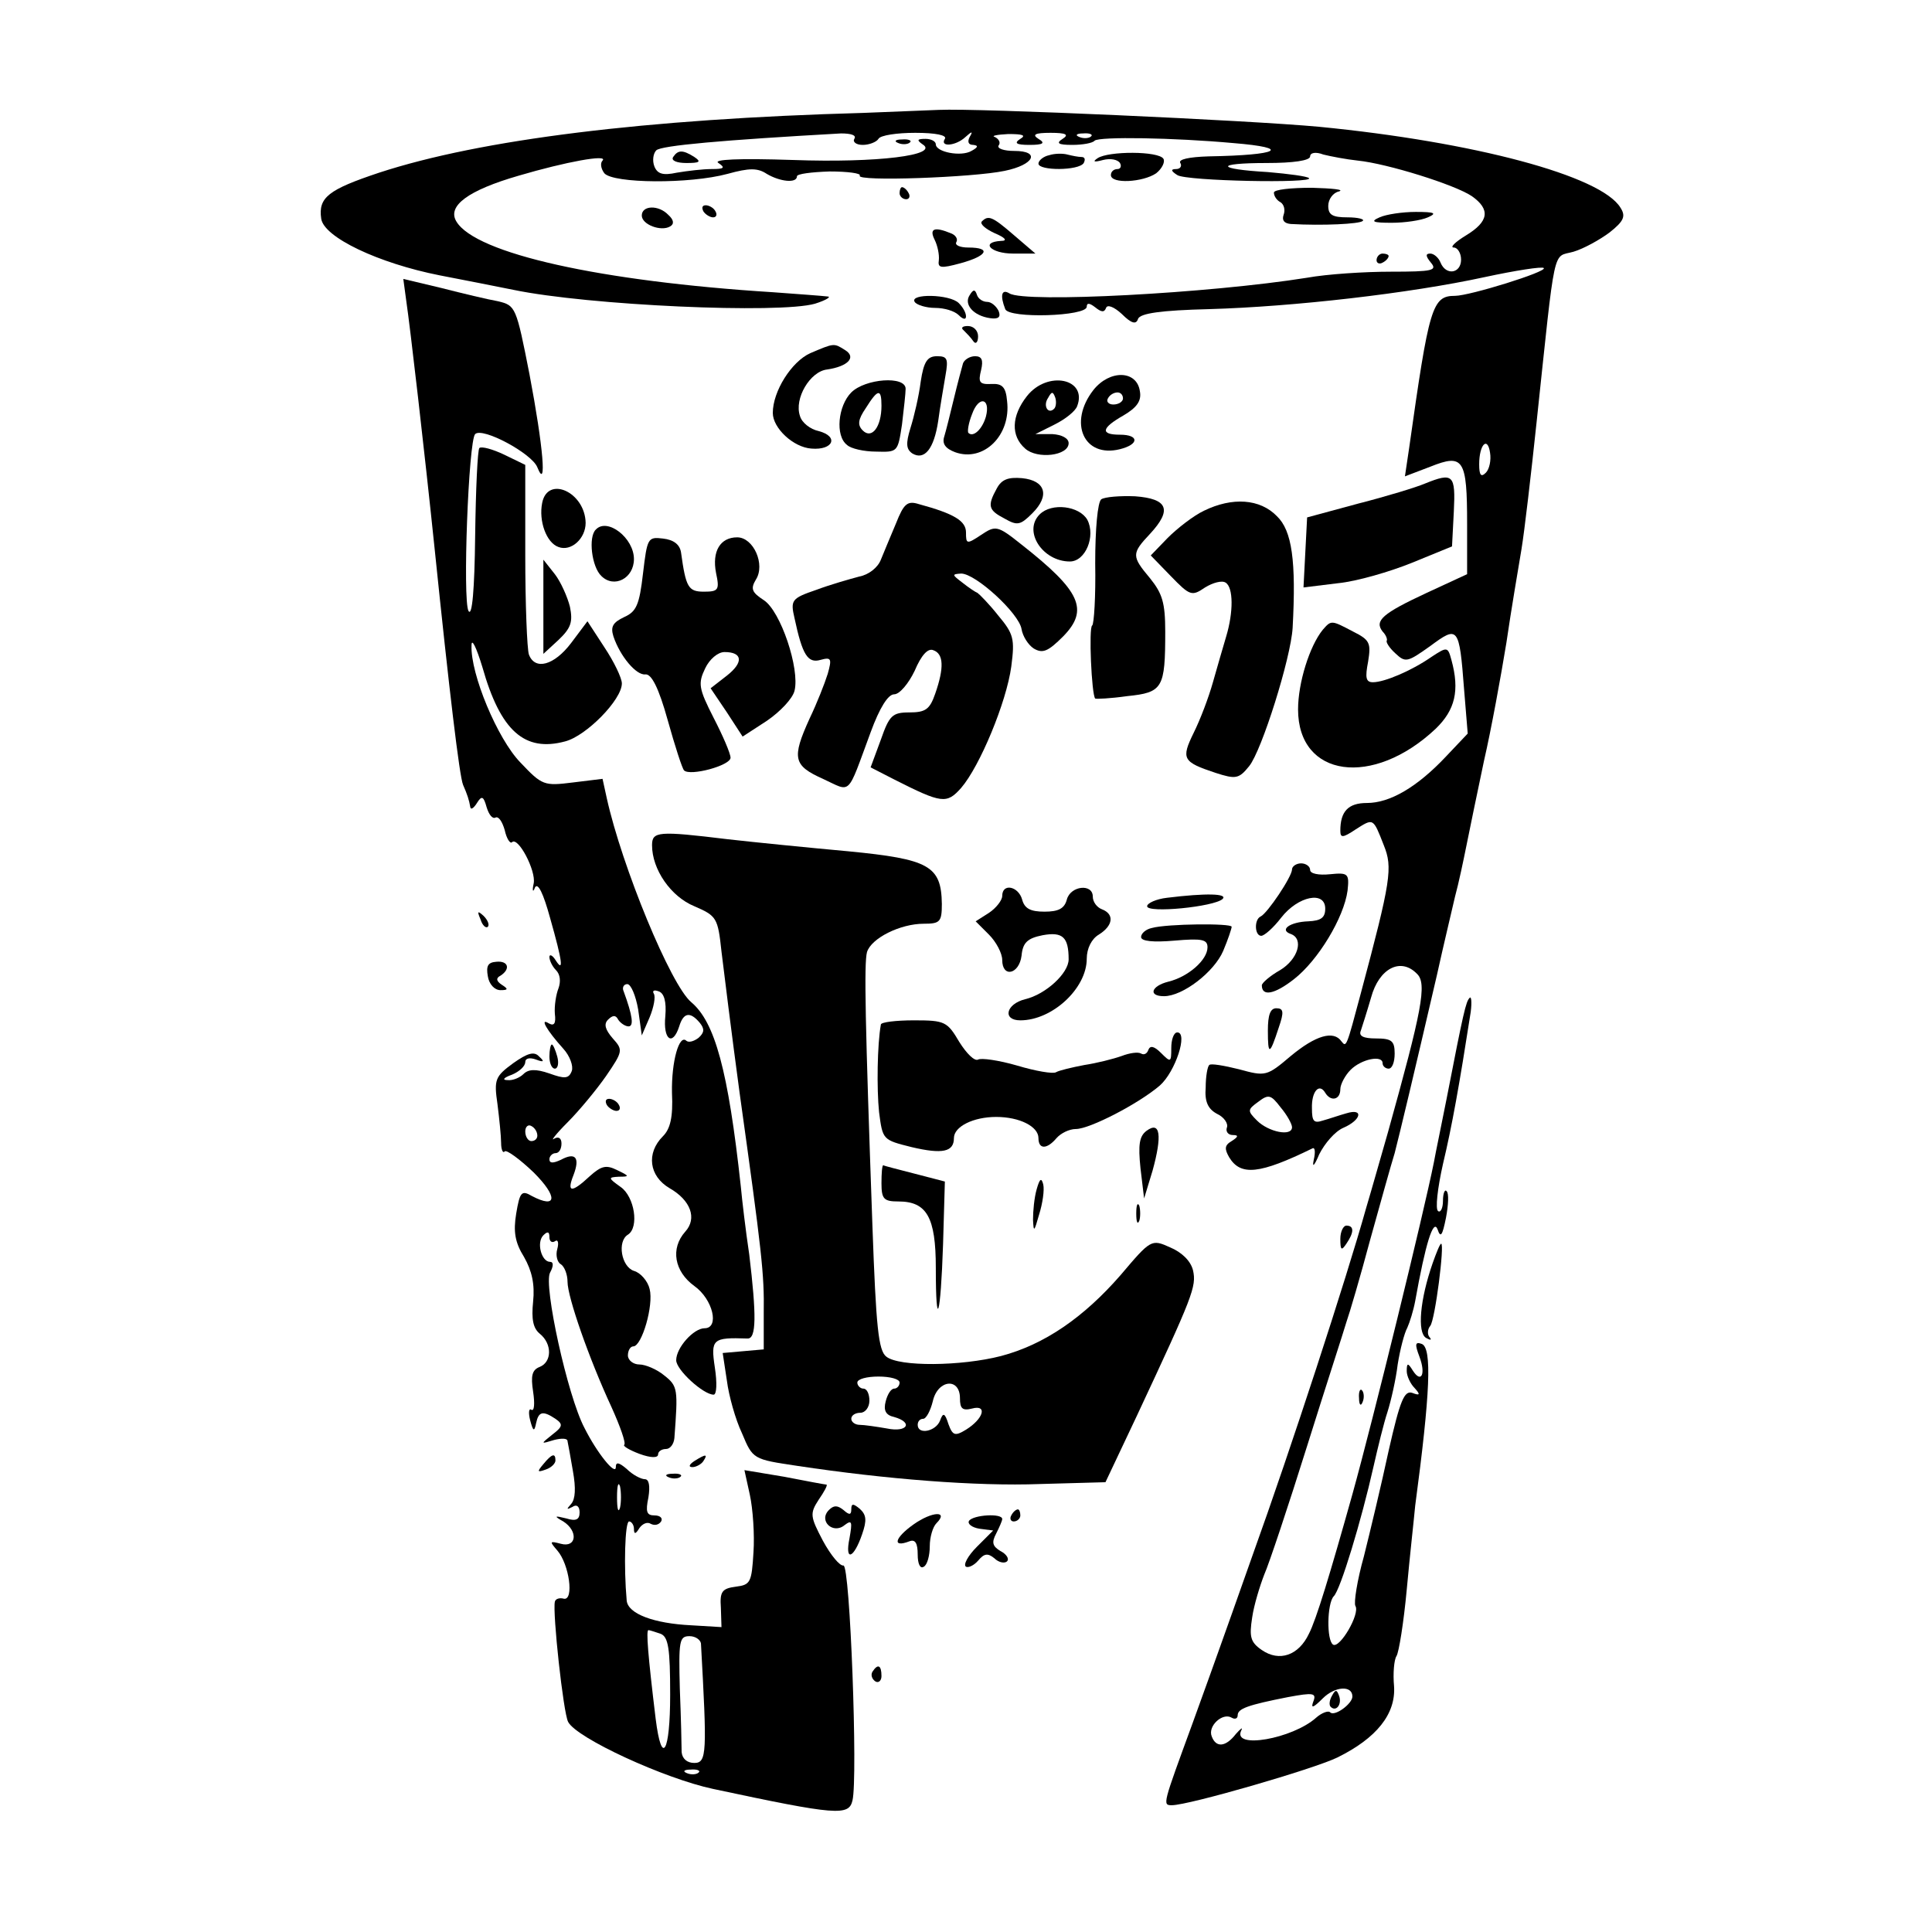 <?xml version="1.0" standalone="no"?>
<!DOCTYPE svg PUBLIC "-//W3C//DTD SVG 20010904//EN"
 "http://www.w3.org/TR/2001/REC-SVG-20010904/DTD/svg10.dtd">
<svg version="1.0" xmlns="http://www.w3.org/2000/svg"
 width="320pt" height="320pt" viewBox="0 0 320 320"
 preserveAspectRatio="xMidYMid meet">
<g transform="translate(0,320) scale(0.1,-0.1)"
fill="#000000" stroke="none">
<path d="M1430 3013 c-361 -10 -634 -44 -802 -99 -84 -28 -101 -41 -96 -76 4
-31 95 -74 196 -94 42 -8 97 -19 122 -24 125 -26 441 -40 500 -23 19 6 28 12
20 12 -8 1 -49 4 -90 7 -286 18 -492 64 -524 117 -16 26 20 52 103 76 78 23
149 36 139 25 -4 -4 -3 -13 3 -21 15 -17 141 -18 204 -1 36 10 50 10 65 0 22
-13 50 -16 50 -4 0 4 24 7 54 8 30 0 53 -3 50 -7 -6 -10 188 -3 240 8 49 10
60 33 16 33 -17 0 -29 4 -26 9 4 5 0 11 -6 14 -7 2 3 4 22 5 24 0 30 -2 20 -8
-11 -7 -7 -10 15 -10 23 0 27 3 15 10 -11 7 -6 10 20 10 26 0 31 -3 20 -10
-11 -7 -8 -10 16 -10 17 0 34 3 37 7 8 7 131 5 230 -4 98 -8 76 -20 -41 -22
-33 -1 -51 -5 -47 -11 3 -5 0 -10 -7 -10 -9 0 -9 -3 2 -10 15 -10 228 -14 218
-5 -3 3 -33 7 -68 10 -87 5 -88 15 -2 15 44 0 72 4 72 11 0 6 9 8 22 3 12 -3
38 -8 57 -10 49 -5 161 -40 189 -59 31 -22 28 -42 -10 -65 -18 -11 -27 -20
-20 -20 6 0 12 -9 12 -20 0 -23 -25 -27 -34 -5 -3 8 -11 15 -17 15 -8 0 -8 -4
1 -15 11 -13 3 -15 -66 -15 -44 0 -106 -4 -139 -10 -163 -26 -467 -42 -493
-26 -13 8 -16 -3 -7 -26 6 -16 135 -12 135 4 0 7 5 6 14 -1 10 -8 15 -9 18 -1
2 6 13 2 26 -10 16 -16 24 -18 27 -8 4 9 37 14 118 16 139 4 332 26 456 53 51
11 96 18 98 15 6 -6 -123 -46 -147 -46 -38 0 -43 -18 -76 -252 l-7 -47 42 16
c55 22 61 13 61 -95 l0 -83 -67 -31 c-73 -34 -87 -46 -73 -64 6 -6 8 -13 7
-15 -2 -2 4 -12 14 -21 17 -16 20 -15 58 12 46 34 48 33 56 -72 l6 -73 -36
-38 c-48 -51 -93 -77 -131 -77 -31 0 -44 -14 -44 -46 0 -12 4 -12 25 2 30 19
29 20 47 -26 15 -37 12 -58 -38 -245 -24 -90 -24 -90 -32 -80 -13 19 -43 10
-84 -24 -40 -34 -42 -34 -86 -22 -24 6 -47 10 -49 7 -3 -2 -6 -19 -6 -37 -2
-24 4 -36 19 -44 11 -5 19 -16 16 -23 -2 -6 2 -12 10 -12 10 0 9 -3 -2 -10
-12 -7 -12 -13 -4 -27 19 -31 50 -28 138 15 4 2 5 -6 2 -19 -3 -14 1 -10 9 9
9 18 26 38 40 44 30 13 34 33 5 24 -11 -3 -28 -9 -39 -12 -15 -5 -18 -1 -18
20 -1 28 12 43 22 26 9 -15 25 -12 25 6 0 8 8 23 17 32 18 18 53 25 53 11 0
-5 5 -9 10 -9 6 0 10 11 10 25 0 21 -5 25 -31 25 -21 0 -29 4 -25 13 2 6 10
31 17 55 13 48 49 67 76 39 17 -16 8 -61 -48 -262 -11 -38 -27 -95 -36 -125
-33 -118 -125 -400 -188 -575 -25 -71 -50 -141 -55 -155 -5 -14 -25 -70 -45
-125 -49 -134 -50 -135 -34 -135 28 0 235 60 274 79 65 32 97 72 94 118 -2 21
0 44 4 50 4 6 12 56 17 110 5 55 12 117 14 139 25 187 28 261 11 268 -11 4
-12 0 -4 -21 11 -29 3 -45 -11 -23 -8 13 -10 13 -10 -1 0 -8 6 -21 13 -28 10
-11 9 -13 -4 -8 -13 4 -20 -12 -39 -96 -12 -56 -31 -135 -41 -175 -11 -39 -17
-77 -14 -82 8 -13 -26 -71 -37 -64 -11 7 -10 68 1 80 11 10 46 126 66 215 7
31 17 72 23 90 6 19 14 54 17 79 4 25 11 52 16 61 4 9 10 28 13 44 17 95 30
137 37 119 5 -15 8 -11 14 19 4 21 5 41 1 44 -3 4 -6 -4 -6 -16 0 -12 -4 -20
-8 -17 -5 3 -1 38 8 78 15 63 27 130 46 252 2 16 1 27 -2 23 -6 -6 -10 -23
-38 -167 -8 -41 -18 -88 -21 -105 -17 -85 -100 -424 -135 -550 -37 -132 -60
-208 -72 -231 -17 -36 -49 -47 -78 -27 -19 13 -21 22 -16 54 3 21 13 53 20 71
8 18 40 114 71 213 31 99 61 191 65 205 5 14 23 75 39 135 17 61 35 126 41
145 9 35 31 127 70 295 11 50 25 108 30 130 6 22 14 60 19 85 5 25 18 88 29
140 12 52 28 140 37 195 8 55 20 125 25 155 5 30 16 125 25 210 32 301 26 273
61 283 17 5 44 20 60 32 24 19 27 27 18 41 -32 53 -243 109 -499 134 -119 11
-565 31 -630 28 -22 -1 -78 -3 -125 -5z m-15 -43 c-3 -5 3 -10 14 -10 11 0 23
5 26 10 3 6 31 10 61 10 34 0 53 -4 49 -10 -9 -14 18 -12 34 3 11 10 13 10 7
0 -4 -8 -2 -13 6 -13 9 -1 8 -4 -3 -10 -17 -10 -59 -2 -59 11 0 5 -8 9 -17 9
-14 0 -15 -2 -5 -9 29 -18 -75 -31 -214 -26 -91 3 -134 1 -124 -5 12 -8 9 -10
-11 -10 -15 0 -40 -3 -58 -6 -23 -5 -32 -2 -37 10 -4 10 -2 22 3 27 8 8 110
17 306 28 17 0 26 -3 22 -9z m392 4 c-3 -3 -12 -4 -19 -1 -8 3 -5 6 6 6 11 1
17 -2 13 -5z m654 -557 c-8 -8 -11 -4 -11 14 0 33 14 47 18 19 2 -12 -1 -27
-7 -33z m-321 -1084 c0 -16 -39 -8 -58 11 -16 16 -16 18 2 31 17 13 21 12 37
-9 11 -13 19 -28 19 -33z m100 -943 c0 -12 -30 -34 -37 -26 -3 3 -14 -1 -23
-9 -39 -35 -140 -53 -124 -21 3 6 -1 3 -9 -6 -17 -22 -33 -23 -40 -4 -7 17 18
40 33 31 5 -3 10 -2 10 4 0 11 17 17 83 30 43 8 48 7 42 -8 -4 -11 0 -10 16 6
20 20 49 22 49 3z"/>
<path d="M1488 2963 c7 -3 16 -2 19 1 4 3 -2 6 -13 5 -11 0 -14 -3 -6 -6z"/>
<path d="M1115 2940 c-4 -6 6 -10 22 -10 22 0 25 2 13 10 -19 12 -27 12 -35 0z"/>
<path d="M2206 391 c-4 -7 -5 -15 -2 -18 9 -9 19 4 14 18 -4 11 -6 11 -12 0z"/>
<path d="M1738 2943 c-10 -2 -18 -9 -18 -14 0 -12 67 -12 75 1 3 6 2 10 -4 10
-5 0 -15 2 -23 4 -7 2 -21 2 -30 -1z"/>
<path d="M1818 2938 c-9 -6 -6 -7 9 -3 12 3 24 1 28 -5 3 -5 1 -10 -4 -10 -6
0 -11 -4 -11 -10 0 -15 53 -12 75 3 10 8 15 19 12 24 -8 13 -91 13 -109 1z"/>
<path d="M1490 2880 c0 -5 5 -10 11 -10 5 0 7 5 4 10 -3 6 -8 10 -11 10 -2 0
-4 -4 -4 -10z"/>
<path d="M2110 2881 c0 -6 5 -13 11 -16 6 -4 8 -13 5 -21 -3 -9 1 -14 12 -15
53 -3 114 0 119 5 4 3 -8 6 -25 6 -25 0 -32 4 -32 19 0 11 8 22 18 24 9 3 -11
5 -45 6 -35 0 -63 -3 -63 -8z"/>
<path d="M1063 2843 c0 -15 32 -27 47 -18 7 4 6 11 -3 19 -16 17 -44 16 -44
-1z"/>
<path d="M1165 2850 c3 -5 11 -10 16 -10 6 0 7 5 4 10 -3 6 -11 10 -16 10 -6
0 -7 -4 -4 -10z"/>
<path d="M2285 2840 c-16 -7 -11 -9 20 -9 22 0 49 4 60 9 16 7 11 9 -20 9 -22
0 -49 -4 -60 -9z"/>
<path d="M1626 2833 c-3 -4 6 -12 21 -19 19 -8 22 -13 11 -13 -35 -2 -17 -21
20 -21 l37 0 -35 30 c-37 32 -43 34 -54 23z"/>
<path d="M1548 2803 c5 -10 8 -25 7 -34 -2 -13 3 -14 36 -5 44 12 52 26 13 26
-14 0 -23 4 -20 9 3 5 -1 12 -10 15 -27 11 -35 7 -26 -11z"/>
<path d="M2280 2769 c0 -5 5 -7 10 -4 6 3 10 8 10 11 0 2 -4 4 -10 4 -5 0 -10
-5 -10 -11z"/>
<path d="M673 2701 c6 -40 30 -247 47 -411 24 -233 41 -376 47 -390 7 -16 10
-25 12 -37 1 -5 6 -1 11 7 8 13 11 11 16 -7 4 -13 10 -20 15 -17 5 2 11 -7 15
-21 3 -14 9 -23 12 -20 10 10 40 -47 36 -68 -3 -13 -1 -16 2 -7 5 9 14 -10 25
-50 21 -74 23 -92 9 -70 -5 8 -10 10 -10 5 0 -6 5 -16 11 -22 7 -7 8 -19 4
-30 -4 -10 -7 -29 -6 -42 2 -16 -1 -21 -10 -16 -16 10 -3 -12 24 -42 11 -12
17 -29 14 -37 -5 -13 -12 -13 -37 -4 -23 8 -35 7 -43 -1 -6 -6 -18 -11 -26
-10 -10 0 -7 4 7 9 12 5 22 14 22 21 0 6 7 8 18 4 13 -5 14 -3 5 5 -8 9 -19 6
-43 -11 -30 -22 -32 -27 -26 -68 3 -24 6 -53 6 -64 0 -11 3 -18 6 -14 3 3 25
-13 48 -35 40 -40 39 -61 -3 -39 -17 10 -20 7 -26 -29 -5 -30 -2 -48 13 -72
13 -23 18 -45 15 -74 -3 -29 0 -44 11 -53 21 -17 20 -47 0 -55 -13 -5 -15 -15
-11 -41 3 -20 2 -33 -3 -30 -4 3 -5 -5 -2 -17 5 -19 7 -20 10 -5 4 19 11 21
32 7 13 -9 12 -13 -5 -26 -20 -16 -20 -16 3 -9 12 3 22 3 22 -2 1 -4 5 -27 9
-50 5 -28 4 -46 -3 -54 -8 -9 -8 -10 2 -5 7 5 12 1 12 -9 0 -12 -6 -15 -22
-10 -20 5 -21 4 -5 -5 25 -16 22 -44 -4 -37 -19 5 -19 4 -6 -11 20 -23 28 -83
11 -80 -7 2 -14 0 -15 -5 -4 -18 14 -184 22 -199 14 -27 160 -94 240 -111 206
-44 225 -45 231 -19 9 37 -4 391 -15 389 -6 -1 -21 17 -34 41 -21 40 -22 45
-7 68 9 13 15 24 13 25 -2 0 -34 6 -70 13 l-66 11 9 -41 c5 -23 8 -66 6 -95
-3 -50 -5 -54 -29 -57 -23 -3 -27 -8 -25 -35 l1 -32 -50 3 c-62 3 -105 19
-107 41 -5 55 -3 131 4 131 4 0 8 -6 8 -12 0 -10 3 -9 9 1 5 7 13 11 19 7 6
-3 13 -2 17 4 3 5 -1 10 -11 10 -13 0 -15 6 -10 30 3 19 1 30 -6 30 -6 0 -20
7 -30 17 -13 11 -18 12 -18 3 0 -15 -31 23 -52 65 -28 53 -68 236 -57 257 6
11 6 18 0 18 -14 0 -23 32 -11 44 7 7 10 6 10 -3 0 -7 4 -10 9 -7 5 4 7 -2 4
-13 -3 -10 0 -22 6 -25 6 -4 11 -17 11 -29 0 -25 35 -126 73 -208 14 -31 24
-59 21 -62 -3 -2 9 -9 25 -15 19 -7 31 -7 31 -1 0 5 6 9 13 9 7 0 13 8 14 18
6 81 6 86 -17 104 -12 10 -31 18 -41 18 -10 0 -19 7 -19 15 0 8 4 15 9 15 14
0 34 68 27 95 -3 13 -15 27 -26 30 -21 7 -28 49 -10 60 19 12 11 63 -12 79
-21 15 -21 16 -3 17 18 0 18 1 -3 11 -18 9 -26 7 -45 -10 -30 -28 -39 -28 -27
2 11 29 3 38 -21 25 -13 -6 -19 -6 -19 1 0 5 5 10 10 10 6 0 10 7 10 16 0 9
-5 12 -12 8 -7 -5 3 8 22 27 19 19 48 54 64 77 28 41 28 43 11 62 -13 15 -15
24 -8 31 8 8 13 8 17 0 4 -6 12 -11 17 -11 9 0 7 17 -8 58 -3 6 0 12 6 12 6 0
14 -19 18 -42 l6 -43 13 30 c7 17 10 34 7 39 -3 5 0 7 8 4 9 -3 13 -17 11 -41
-4 -39 12 -51 23 -17 7 23 18 25 34 6 8 -10 8 -16 -2 -25 -8 -6 -16 -8 -20 -5
-12 12 -25 -34 -24 -86 2 -41 -3 -60 -15 -72 -28 -28 -23 -66 11 -86 35 -20
46 -50 26 -72 -25 -28 -18 -66 15 -90 31 -22 42 -70 17 -70 -18 0 -47 -32 -47
-53 0 -16 45 -57 62 -57 5 0 6 19 2 45 -7 47 -4 50 54 48 15 -1 15 39 3 139
-6 40 -12 91 -14 113 -21 193 -43 272 -82 305 -34 28 -115 225 -140 338 l-7
32 -49 -6 c-48 -6 -51 -5 -87 33 -38 39 -83 147 -81 194 0 13 8 -3 18 -36 30
-106 70 -141 137 -123 35 9 94 69 94 96 0 9 -13 36 -29 60 l-28 43 -27 -36
c-28 -37 -60 -46 -70 -19 -3 9 -6 83 -6 165 l0 149 -35 17 c-19 9 -37 14 -41
11 -3 -3 -6 -69 -7 -146 -1 -89 -5 -134 -11 -124 -10 18 0 282 11 293 12 12
94 -32 103 -55 16 -40 10 33 -13 154 -22 112 -23 114 -52 121 -17 3 -59 13
-94 22 l-63 15 5 -37z m217 -1382 c0 -5 -4 -9 -10 -9 -5 0 -10 7 -10 16 0 8 5
12 10 9 6 -3 10 -10 10 -16z m137 -616 c-3 -10 -5 -2 -5 17 0 19 2 27 5 18 2
-10 2 -26 0 -35z m67 -209 c13 -5 16 -24 16 -101 0 -96 -14 -120 -24 -40 -13
107 -16 147 -12 147 2 0 11 -3 20 -6z m67 -16 c10 -181 10 -198 -11 -198 -12
0 -20 7 -21 18 0 9 -1 56 -3 105 -2 79 -1 87 16 87 10 0 18 -6 19 -12z m-4
-214 c-3 -3 -12 -4 -19 -1 -8 3 -5 6 6 6 11 1 17 -2 13 -5z"/>
<path d="M1606 2711 c-10 -15 6 -34 34 -38 14 -2 18 2 14 12 -4 8 -12 15 -19
15 -7 0 -15 5 -17 12 -3 9 -6 9 -12 -1z"/>
<path d="M1515 2700 c3 -5 19 -10 34 -10 15 0 32 -5 39 -12 7 -7 12 -8 12 -2
0 6 -5 15 -12 22 -15 15 -82 16 -73 2z"/>
<path d="M1596 2653 c5 -5 12 -12 16 -18 4 -6 8 -2 8 8 0 9 -7 17 -17 17 -9 0
-12 -3 -7 -7z"/>
<path d="M1342 2615 c-31 -14 -62 -63 -62 -99 0 -25 34 -57 64 -59 36 -3 46
20 12 29 -14 3 -28 14 -31 25 -10 29 17 74 45 77 34 5 49 20 30 32 -19 12 -18
12 -58 -5z"/>
<path d="M1525 2568 c-3 -24 -11 -58 -17 -77 -8 -26 -7 -35 3 -42 20 -12 36 7
43 54 3 23 9 57 12 75 5 28 3 32 -14 32 -16 0 -22 -9 -27 -42z"/>
<path d="M1595 2598 c-2 -7 -9 -33 -15 -58 -6 -25 -13 -53 -16 -63 -4 -12 2
-20 18 -26 47 -17 93 28 86 85 -2 23 -8 29 -26 28 -20 -1 -22 3 -17 23 4 17 1
23 -10 23 -9 0 -18 -6 -20 -12z m38 -88 c-6 -21 -21 -35 -29 -27 -2 2 0 16 6
31 11 31 31 27 23 -4z"/>
<path d="M1811 2554 c-42 -54 -16 -113 44 -98 32 8 32 24 0 24 -33 0 -31 11 6
32 22 13 30 24 27 40 -5 35 -50 36 -77 2z m49 -14 c0 -5 -7 -10 -16 -10 -8 0
-12 5 -9 10 3 6 10 10 16 10 5 0 9 -4 9 -10z"/>
<path d="M1410 2550 c-22 -22 -27 -72 -7 -87 6 -6 28 -11 48 -11 36 -1 36 -1
43 45 3 25 6 52 6 59 0 22 -67 17 -90 -6z m50 -22 c0 -35 -16 -56 -31 -41 -9
9 -8 18 5 37 20 32 26 33 26 4z"/>
<path d="M1701 2544 c-26 -33 -27 -66 -3 -87 20 -18 72 -12 72 9 0 8 -11 14
-27 15 l-28 0 32 16 c18 9 34 22 37 30 18 46 -49 60 -83 17z m45 -21 c-10 -10
-19 5 -10 18 6 11 8 11 12 0 2 -7 1 -15 -2 -18z"/>
<path d="M1651 2391 c-16 -29 -14 -36 13 -50 21 -12 26 -11 46 9 29 29 22 54
-17 58 -23 2 -34 -2 -42 -17z"/>
<path d="M2360 2399 c-14 -6 -63 -21 -110 -33 l-85 -23 -3 -58 -3 -58 57 7
c31 3 86 19 123 34 l66 27 3 58 c3 61 -1 65 -48 46z"/>
<path d="M898 2367 c-6 -30 7 -66 27 -73 21 -8 45 14 45 40 -1 51 -63 79 -72
33z"/>
<path d="M1824 2373 c-6 -5 -10 -49 -10 -106 1 -55 -2 -101 -5 -103 -6 -3 -1
-115 5 -121 1 -1 25 0 53 4 59 6 63 13 63 107 0 48 -5 63 -25 88 -31 37 -31
41 0 74 37 40 29 58 -25 62 -25 1 -50 -1 -56 -5z"/>
<path d="M1484 2333 c-9 -21 -20 -48 -25 -60 -5 -13 -20 -25 -36 -28 -15 -4
-47 -13 -71 -22 -41 -14 -43 -17 -36 -47 13 -61 22 -75 43 -69 18 5 19 2 12
-23 -5 -16 -18 -49 -30 -74 -30 -66 -27 -78 22 -100 48 -22 39 -31 79 77 15
41 29 63 39 63 9 0 24 18 34 39 11 26 22 38 31 34 17 -6 18 -29 3 -72 -9 -26
-16 -31 -43 -31 -28 0 -33 -5 -47 -45 l-17 -46 39 -20 c79 -40 87 -41 111 -14
31 36 75 142 83 201 6 46 4 54 -22 85 -15 19 -31 35 -34 37 -3 1 -15 9 -25 17
-17 13 -18 14 -2 15 24 0 96 -66 100 -92 2 -12 11 -26 20 -32 15 -9 24 -5 49
20 43 44 29 75 -69 152 -40 32 -43 32 -67 16 -24 -16 -25 -15 -25 4 0 19 -19
31 -78 47 -19 6 -25 1 -38 -32z"/>
<path d="M1994 2354 c-17 -8 -44 -29 -60 -45 l-28 -29 33 -34 c32 -33 35 -34
57 -19 13 8 28 12 34 8 13 -8 13 -49 1 -89 -5 -17 -15 -51 -22 -76 -7 -25 -21
-62 -32 -84 -21 -43 -18 -48 36 -66 34 -11 39 -10 56 11 21 26 69 179 72 229
6 111 -1 161 -26 185 -28 29 -74 32 -121 9z"/>
<path d="M1722 2348 c-28 -28 5 -78 50 -78 26 0 43 42 29 69 -13 23 -59 29
-79 9z"/>
<path d="M987 2323 c-13 -12 -7 -62 9 -77 21 -21 54 -4 54 28 0 35 -44 69 -63
49z"/>
<path d="M1065 2250 c-6 -52 -11 -63 -31 -72 -19 -9 -23 -16 -18 -32 11 -33
38 -65 53 -63 10 1 22 -22 37 -76 12 -43 24 -80 27 -83 10 -10 77 8 77 21 0 7
-13 37 -28 66 -25 49 -26 57 -14 82 7 15 21 27 32 27 30 0 32 -17 4 -39 l-27
-21 27 -40 26 -40 40 26 c22 15 43 37 46 50 9 36 -23 132 -51 150 -20 13 -22
19 -13 34 16 25 -4 70 -31 70 -28 0 -42 -23 -35 -59 6 -28 4 -31 -20 -31 -26
0 -30 7 -38 65 -2 13 -12 21 -30 23 -25 3 -26 1 -33 -58z"/>
<path d="M900 2195 l0 -78 25 23 c21 20 24 30 19 55 -4 16 -15 41 -25 54 l-19
24 0 -78z"/>
<path d="M2191 2157 c-22 -27 -41 -88 -41 -132 0 -113 124 -130 228 -32 32 31
40 63 26 114 -6 22 -7 22 -33 5 -33 -23 -78 -42 -97 -42 -12 0 -13 8 -8 34 5
31 3 36 -25 50 -36 19 -36 19 -50 3z"/>
<path d="M1080 1800 c0 -40 31 -85 70 -101 37 -16 39 -19 45 -75 4 -33 17
-138 30 -234 37 -265 41 -300 40 -365 l0 -60 -34 -3 -34 -3 7 -46 c3 -24 14
-64 25 -87 18 -43 18 -43 92 -54 146 -22 296 -34 402 -30 l108 3 52 110 c93
199 99 214 93 241 -4 16 -19 30 -38 38 -31 14 -32 13 -82 -46 -61 -70 -126
-115 -198 -134 -66 -17 -169 -18 -190 -1 -13 10 -17 48 -23 217 -12 337 -14
434 -9 453 7 23 55 47 94 47 27 0 30 3 30 33 -1 63 -21 74 -155 87 -66 6 -156
15 -200 20 -115 14 -125 13 -125 -10z m410 -890 c0 -5 -4 -10 -9 -10 -5 0 -11
-9 -14 -21 -4 -15 0 -23 14 -26 32 -9 22 -26 -12 -19 -17 3 -38 6 -45 6 -8 0
-14 5 -14 10 0 6 7 10 15 10 8 0 15 9 15 20 0 11 -4 20 -10 20 -5 0 -10 5 -10
10 0 6 16 10 35 10 19 0 35 -4 35 -10z m100 -26 c0 -17 4 -21 20 -17 26 7 19
-17 -10 -35 -18 -11 -22 -10 -29 9 -6 19 -9 20 -14 6 -7 -18 -37 -24 -37 -7 0
6 4 10 9 10 5 0 12 13 16 29 8 36 45 40 45 5z"/>
<path d="M2140 1760 c0 -12 -41 -73 -52 -78 -11 -5 -10 -32 1 -32 5 0 20 13
33 30 28 36 73 45 73 15 0 -15 -7 -20 -28 -21 -30 -1 -49 -14 -29 -21 22 -8
12 -42 -18 -60 -16 -9 -30 -21 -30 -25 0 -19 21 -15 53 10 40 31 83 102 89
147 3 28 1 30 -29 27 -19 -2 -33 1 -33 7 0 6 -7 11 -15 11 -8 0 -15 -5 -15
-10z"/>
<path d="M1660 1716 c0 -7 -10 -20 -22 -28 l-22 -14 22 -22 c12 -12 22 -31 22
-42 0 -30 28 -24 32 7 2 22 10 29 35 34 33 6 43 -3 43 -40 0 -23 -38 -58 -72
-66 -32 -8 -38 -35 -8 -35 53 0 110 53 110 102 0 17 8 33 20 40 24 15 26 34 5
42 -8 3 -15 12 -15 21 0 22 -37 18 -43 -5 -4 -15 -14 -20 -37 -20 -23 0 -33 5
-37 20 -6 22 -33 28 -33 6z"/>
<path d="M1933 1713 c-18 -2 -33 -9 -33 -14 0 -12 111 -1 125 12 9 9 -27 10
-92 2z"/>
<path d="M796 1677 c3 -10 9 -15 12 -12 3 3 0 11 -7 18 -10 9 -11 8 -5 -6z"/>
<path d="M1908 1663 c-10 -2 -18 -9 -18 -15 0 -7 20 -9 55 -6 46 4 55 2 55
-11 0 -21 -32 -49 -65 -57 -28 -7 -34 -24 -7 -24 31 0 83 40 98 75 8 19 14 37
14 40 0 6 -107 5 -132 -2z"/>
<path d="M808 1583 c2 -13 11 -23 21 -23 13 0 13 2 2 9 -9 6 -10 11 -2 15 17
11 13 25 -7 23 -14 -1 -17 -7 -14 -24z"/>
<path d="M2100 1493 c0 -42 3 -41 18 5 9 26 8 32 -4 32 -10 0 -14 -11 -14 -37z"/>
<path d="M1459 1503 c-6 -33 -7 -106 -3 -145 6 -46 6 -46 54 -58 51 -12 70 -8
70 15 0 19 32 35 70 35 39 0 70 -16 70 -35 0 -19 14 -19 30 0 7 8 21 15 32 15
23 0 104 42 139 72 26 23 47 88 29 88 -6 0 -10 -12 -10 -26 0 -24 -1 -24 -17
-8 -11 11 -18 13 -21 5 -2 -6 -7 -9 -12 -6 -5 3 -19 1 -32 -4 -14 -5 -42 -12
-62 -15 -21 -4 -42 -9 -47 -12 -5 -3 -34 2 -64 11 -31 9 -60 13 -65 10 -6 -3
-19 10 -31 29 -20 34 -24 36 -75 36 -30 0 -55 -3 -55 -7z"/>
<path d="M910 1450 c0 -11 4 -20 9 -20 5 0 7 9 4 20 -3 11 -7 20 -9 20 -2 0
-4 -9 -4 -20z"/>
<path d="M1005 1370 c3 -5 11 -10 16 -10 6 0 7 5 4 10 -3 6 -11 10 -16 10 -6
0 -7 -4 -4 -10z"/>
<path d="M1899 1327 c-12 -9 -14 -23 -10 -62 l6 -50 14 46 c16 58 13 83 -10
66z"/>
<path d="M1460 1240 c0 -26 4 -30 28 -30 47 0 62 -26 62 -110 0 -107 8 -82 12
39 l3 104 -50 13 c-27 7 -51 13 -52 14 -2 0 -3 -13 -3 -30z"/>
<path d="M1717 1230 c-4 -14 -6 -36 -6 -50 1 -22 2 -20 10 8 6 19 9 41 7 50
-3 12 -6 10 -11 -8z"/>
<path d="M1882 1190 c0 -14 2 -19 5 -12 2 6 2 18 0 25 -3 6 -5 1 -5 -13z"/>
<path d="M2220 1148 c0 -19 2 -20 10 -8 13 19 13 30 0 30 -5 0 -10 -10 -10
-22z"/>
<path d="M2373 1108 c-21 -60 -26 -115 -11 -124 7 -4 10 -4 6 1 -4 4 -4 13 1
19 8 10 24 136 18 136 -2 0 -8 -15 -14 -32z"/>
<path d="M2251 884 c0 -11 3 -14 6 -6 3 7 2 16 -1 19 -3 4 -6 -2 -5 -13z"/>
<path d="M900 775 c-11 -13 -10 -14 4 -9 9 3 16 10 16 15 0 13 -6 11 -20 -6z"/>
<path d="M1150 780 c-9 -6 -10 -10 -3 -10 6 0 15 5 18 10 8 12 4 12 -15 0z"/>
<path d="M1108 753 c7 -3 16 -2 19 1 4 3 -2 6 -13 5 -11 0 -14 -3 -6 -6z"/>
<path d="M1373 699 c-18 -18 7 -41 26 -25 12 9 13 6 8 -22 -8 -39 7 -34 21 7
8 23 7 32 -4 42 -11 9 -14 9 -14 -1 0 -9 -3 -10 -13 -1 -10 8 -16 8 -24 0z"/>
<path d="M1513 675 c-31 -22 -36 -39 -7 -28 10 4 14 -3 14 -22 0 -15 4 -24 10
-20 6 3 10 19 10 34 0 15 5 32 11 38 21 21 -7 20 -38 -2z"/>
<path d="M1675 690 c-3 -5 -1 -10 4 -10 6 0 11 5 11 10 0 6 -2 10 -4 10 -3 0
-8 -4 -11 -10z"/>
<path d="M1605 681 c-3 -5 5 -11 17 -13 l23 -3 -27 -27 c-15 -15 -23 -30 -18
-33 4 -2 13 2 20 10 10 12 16 13 27 4 7 -7 17 -9 21 -5 4 4 -1 12 -11 17 -13
8 -15 14 -7 29 5 10 10 21 10 24 0 10 -48 7 -55 -3z"/>
<path d="M1445 431 c-3 -5 -1 -12 5 -16 5 -3 10 1 10 9 0 18 -6 21 -15 7z"/>
</g>
</svg>
